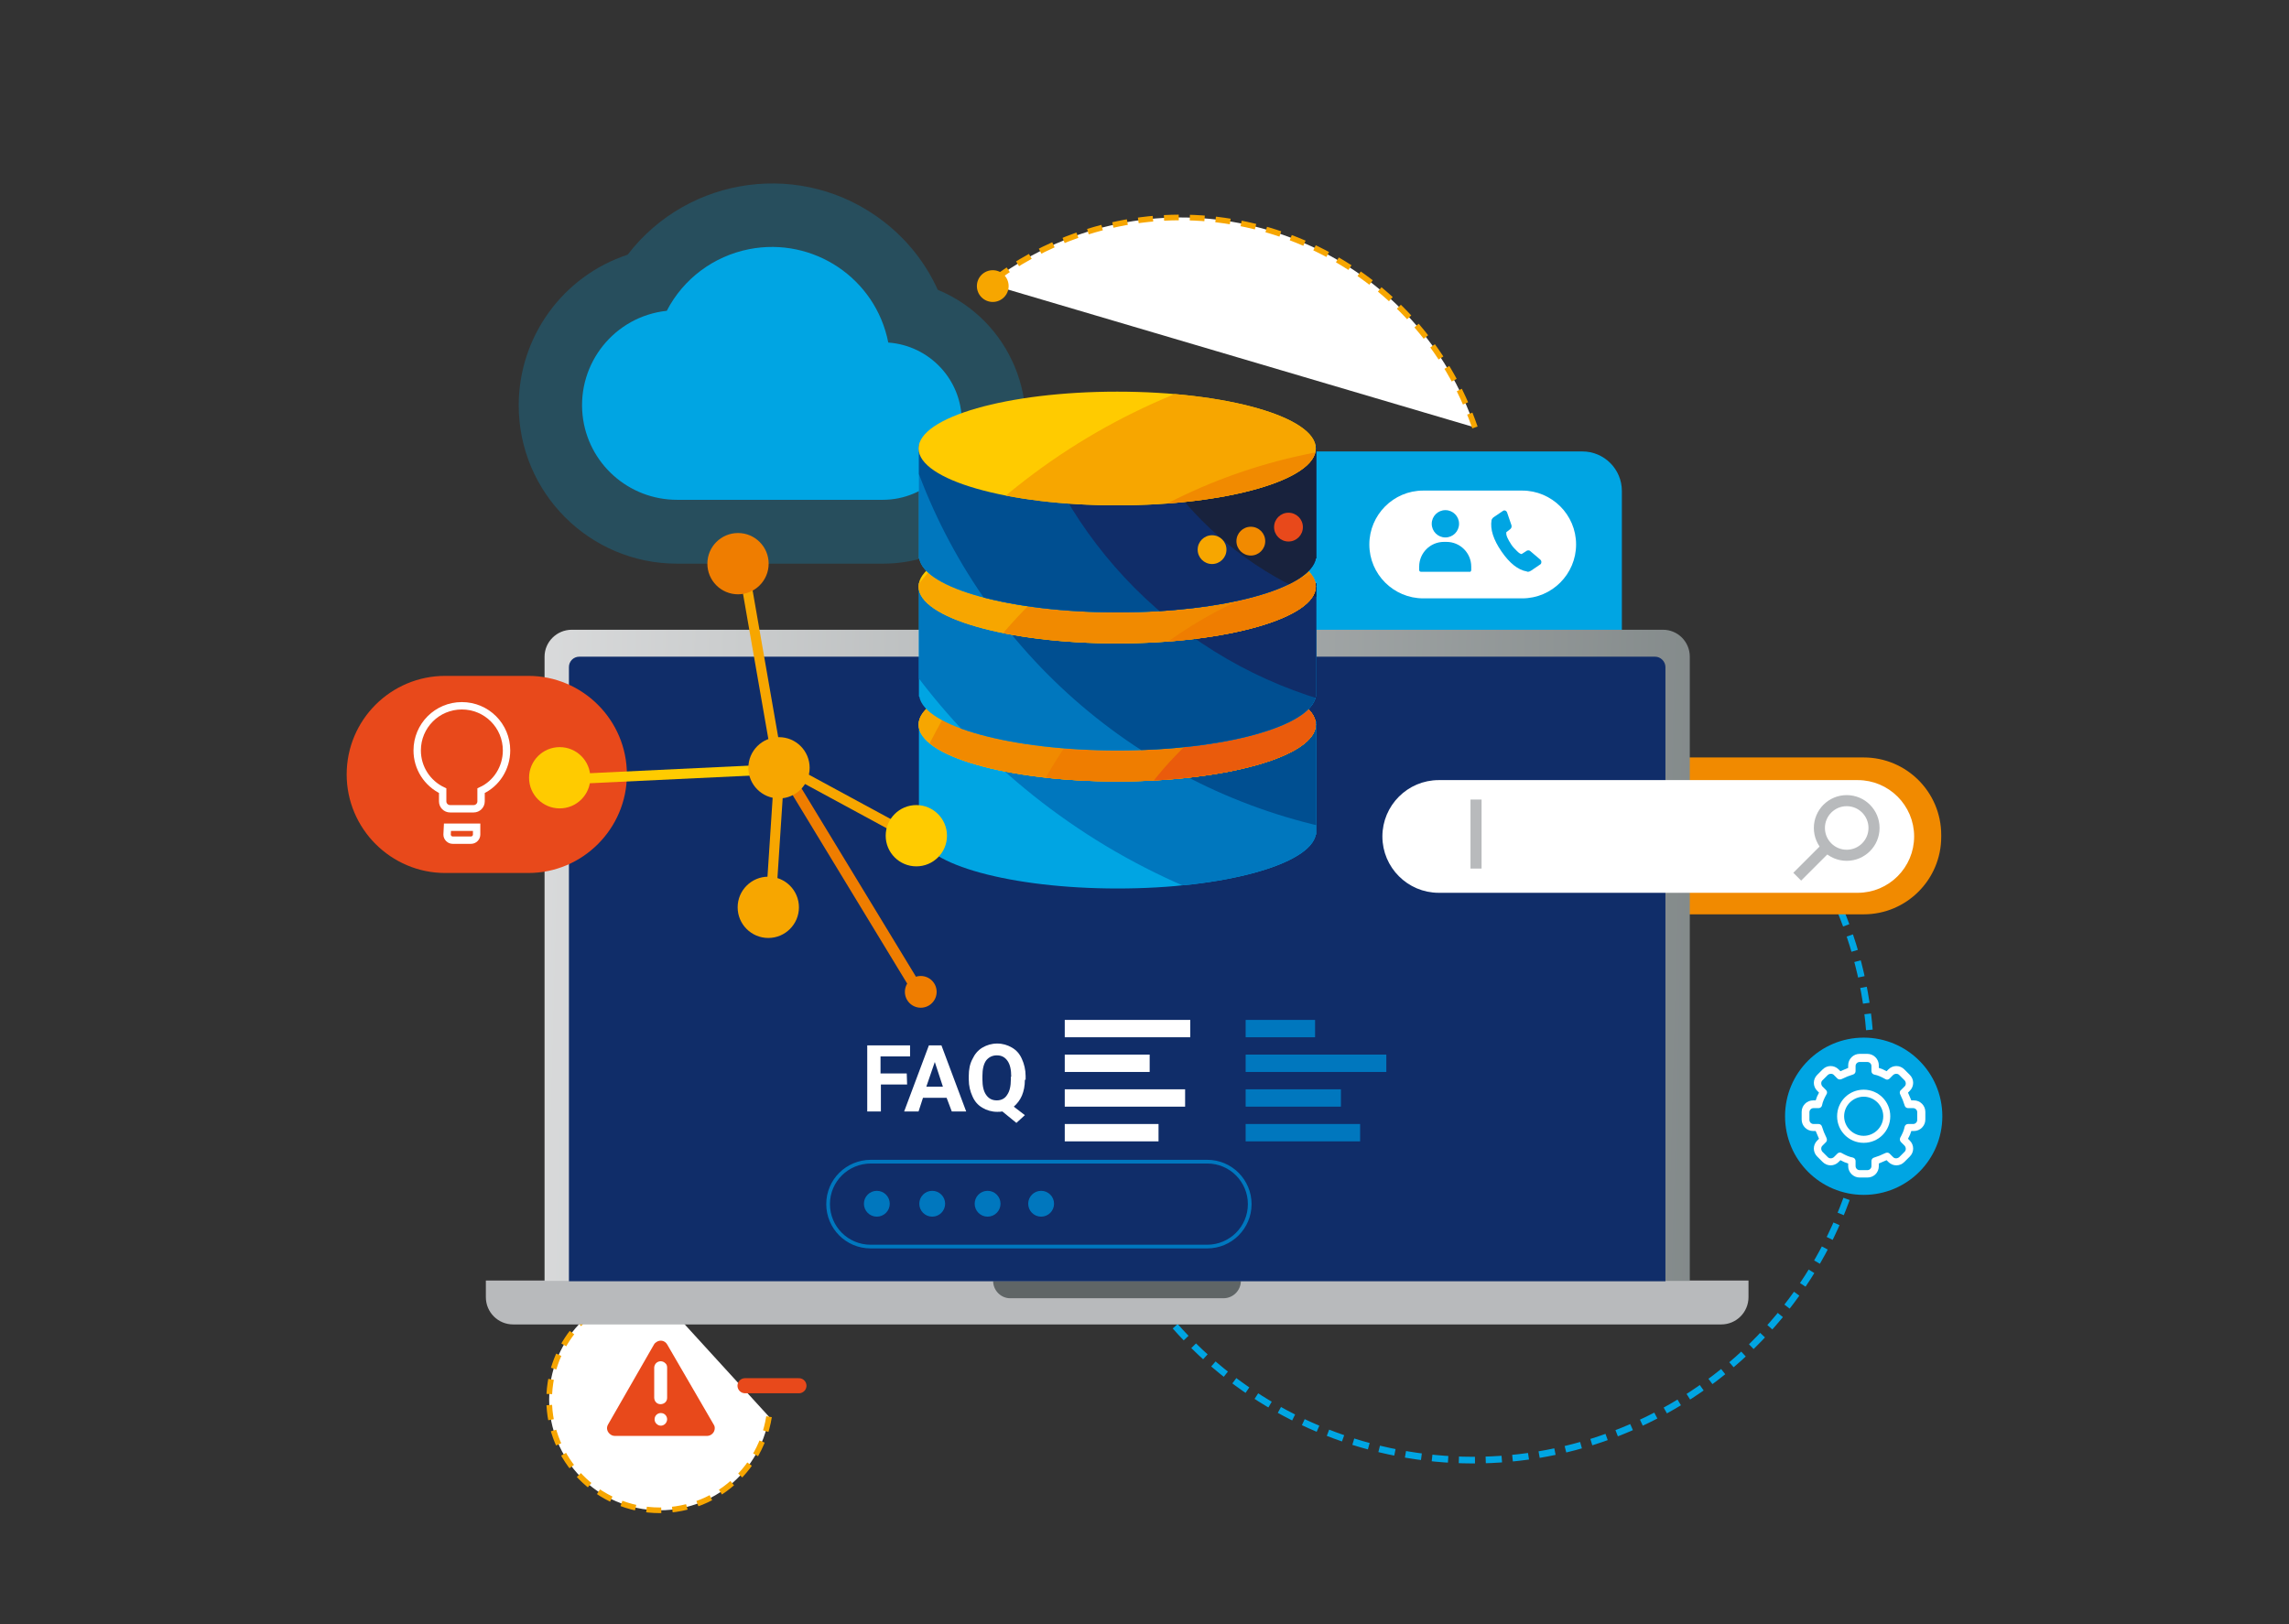 <?xml version="1.0" encoding="UTF-8"?>
<svg xmlns="http://www.w3.org/2000/svg" xmlns:xlink="http://www.w3.org/1999/xlink" version="1.1" id="Ebene_1" x="0px" y="0px" viewBox="0 0 620 440" style="enable-background:new 0 0 620 440;" xml:space="preserve">
<rect x="0" y="0" width="620" height="440" fill="#333333" stroke="none"/>
<style type="text/css">
	.st0{fill:#FFFFFF;stroke:#F7A600;stroke-width:1.525;stroke-miterlimit:10;stroke-dasharray:4,3;}
	.st1{fill:none;stroke:#00A5E3;stroke-width:1.802;stroke-miterlimit:10;stroke-dasharray:4.365,2.91;}
	.st2{fill:#00A5E3;}
	.st3{fill:#F18A00;}
	.st4{opacity:0.24;fill:#00A5E3;enable-background:new    ;}
	.st5{fill:#B8BABC;}
	.st6{fill:#5F6566;}
	.st7{fill:url(#SVGID_1_);}
	.st8{fill:#102D69;}
	.st9{fill:#FFFFFF;stroke:#FFFFFF;stroke-width:1.13;stroke-miterlimit:10;}
	.st10{fill:none;stroke:#B8BABC;stroke-width:3;stroke-miterlimit:10;}
	.st11{clip-path:url(#SVGID_3_);}
	.st12{fill:#0077BE;}
	.st13{fill:#004F91;}
	.st14{fill:#18223D;}
	.st15{clip-path:url(#SVGID_5_);}
	.st16{fill:#FFCB00;}
	.st17{fill:#F7A600;}
	.st18{fill:#EF7D00;}
	.st19{fill:#EA5B0C;}
	.st20{fill:#E8491B;}
	.st21{clip-path:url(#SVGID_7_);}
	.st22{clip-path:url(#SVGID_9_);}
	.st23{clip-path:url(#SVGID_11_);}
	.st24{clip-path:url(#SVGID_13_);}
	.st25{fill:none;stroke:#EF7D00;stroke-width:3;stroke-miterlimit:10;}
	.st26{fill:none;stroke:#0077BE;stroke-miterlimit:10;}
	.st27{fill:#FFFFFF;}
	.st28{fill:none;stroke:#E8491B;stroke-width:4.082;stroke-linecap:round;stroke-miterlimit:10;}
	.st29{enable-background:new    ;}
	.st30{fill:none;stroke:#FFFFFF;stroke-width:2;stroke-miterlimit:10;}
	.st31{fill:none;stroke:#F7A600;stroke-width:2.717;stroke-miterlimit:10;}
	.st32{fill:none;stroke:#FFCB00;stroke-width:2.717;stroke-miterlimit:10;}
</style>
<g id="Ebene_4">
	<path class="st0" d="M399.5,115.8c-15.1-44-63.1-67.4-107.1-52.3c-8.9,3.1-17.2,7.6-24.6,13.4"></path>
	<path class="st1" d="M492,233.6c30,51.4,12.6,117.4-38.8,147.3c-49.8,29-113.6,13.7-144.8-34.7"></path>
	<path class="st0" d="M208.3,383.8c-2.6,16.4-17.9,27.5-34.2,25c-16.4-2.6-27.5-17.9-25-34.2c2.2-13.9,13.7-24.4,27.7-25.3"></path>
	<path class="st2" d="M353.4,122.3h75.2c5.9,0,10.7,4.8,10.7,10.7v41.1c0,5.9-4.8,10.7-10.7,10.7h-75.2c-5.9,0-10.7-4.8-10.7-10.7   V133C342.6,127.1,347.4,122.3,353.4,122.3z"></path>
	<path class="st3" d="M398.6,205.2h106.2c11.6,0,21,9.4,21,21v0.5c0,11.6-9.4,21-21,21H398.6c-11.6,0-21-9.4-21-21v-0.5   C377.6,214.6,387,205.2,398.6,205.2z"></path>
	<path class="st4" d="M183.4,152.7c-23.7,0-42.9-19.2-42.9-42.9c0-18.5,11.9-35,29.5-40.8c16.6-21.6,47.6-25.7,69.2-9.1   c6.4,4.9,11.5,11.3,14.8,18.6c19.7,8.2,29,30.7,20.9,50.4c-6,14.4-20.1,23.8-35.7,23.8H183.4z"></path>
	<path class="st5" d="M131.6,346.9h342l0,0v4.5c0,4.1-3.3,7.4-7.4,7.4l0,0H139c-4.1,0-7.4-3.3-7.4-7.4l0,0V346.9L131.6,346.9z"></path>
	<path class="st6" d="M269,347h67.1l0,0l0,0c0,2.6-2.1,4.7-4.7,4.7l0,0h-57.8C271.1,351.7,269,349.6,269,347L269,347L269,347   L269,347z"></path>
	
		<linearGradient id="SVGID_1_" gradientUnits="userSpaceOnUse" x1="72.739" y1="-448.713" x2="751.52" y2="-466.973" gradientTransform="matrix(1 0 0 -1 0 -196)">
		<stop offset="7.000001e-03" style="stop-color:#EBEBEC"></stop>
		<stop offset="1" style="stop-color:#344040"></stop>
	</linearGradient>
	<path class="st7" d="M154.9,170.6h295.5c4.1,0,7.3,3.3,7.3,7.3V347l0,0H147.5l0,0V177.9C147.5,173.9,150.8,170.6,154.9,170.6   L154.9,170.6z"></path>
	<path class="st8" d="M156.9,177.9h291.4c1.5,0,2.8,1.3,2.8,2.8v166.4l0,0h-297l0,0V180.7C154.1,179.2,155.3,177.9,156.9,177.9   L156.9,177.9z"></path>
	<path class="st2" d="M240.6,92.8c-3.4-17.4-20.3-28.7-37.7-25.3c-9.6,1.9-17.8,8-22.3,16.7c-14.1,1.5-24.3,14.2-22.8,28.3   c1.4,13,12.4,22.9,25.6,22.9h55.7c11.8,0,21.4-9.5,21.4-21.3C260.5,102.9,251.8,93.6,240.6,92.8L240.6,92.8z"></path>
	<path class="st9" d="M389.7,211.9h113.5c8.1,0,14.7,6.6,14.7,14.7l0,0c0,8.1-6.6,14.7-14.7,14.7H389.7c-8.1,0-14.7-6.6-14.7-14.7   l0,0C375,218.5,381.6,211.9,389.7,211.9z"></path>
	<line class="st10" x1="399.8" y1="216.6" x2="399.8" y2="235.3"></line>
	<line class="st10" x1="494.9" y1="229.4" x2="486.8" y2="237.5"></line>
	<circle class="st10" cx="500.2" cy="224.3" r="7.4"></circle>
	<g>
		<g>
			<g>
				<defs>
					<path id="SVGID_2_" d="M248.9,195.4v30.7h0.1c1.4,8.1,24.9,14.6,53.7,14.6s52.2-6.5,53.7-14.6h0.1v-30.7H248.9z"></path>
				</defs>
				<clipPath id="SVGID_3_">
					<use xlink:href="#SVGID_2_" style="overflow:visible;"></use>
				</clipPath>
				<g class="st11">
					<circle class="st2" cx="392.4" cy="74.5" r="210.9"></circle>
					<circle class="st12" cx="392.4" cy="74.5" r="180.4"></circle>
					<circle class="st13" cx="392.4" cy="74.5" r="153.3"></circle>
					<circle class="st8" cx="392.4" cy="74.5" r="120.1"></circle>
					<circle class="st14" cx="392.4" cy="74.5" r="94.3"></circle>
				</g>
			</g>
		</g>
	</g>
	<g>
		<g>
			<g>
				<defs>
					<ellipse id="SVGID_4_" cx="302.6" cy="196.3" rx="53.8" ry="15.4"></ellipse>
				</defs>
				<clipPath id="SVGID_5_">
					<use xlink:href="#SVGID_4_" style="overflow:visible;"></use>
				</clipPath>
				<g class="st15">
					<circle class="st16" cx="383.8" cy="267.7" r="203.1"></circle>
					<circle class="st17" cx="383.8" cy="267.7" r="173.8"></circle>
					<circle class="st3" cx="383.8" cy="267.7" r="147.7"></circle>
					<circle class="st18" cx="383.8" cy="267.7" r="115.6"></circle>
					<circle class="st19" cx="383.8" cy="267.7" r="90.8"></circle>
					<circle class="st20" cx="383.8" cy="267.7" r="61.9"></circle>
				</g>
			</g>
		</g>
	</g>
	<g>
		<g>
			<g>
				<defs>
					<path id="SVGID_6_" d="M248.9,158v30.7h0.1c1.4,8.1,24.9,14.6,53.7,14.6s52.2-6.5,53.7-14.6h0.1V158H248.9z"></path>
				</defs>
				<clipPath id="SVGID_7_">
					<use xlink:href="#SVGID_6_" style="overflow:visible;"></use>
				</clipPath>
				<g class="st21">
					<circle class="st2" cx="392.4" cy="74.5" r="210.9"></circle>
					<circle class="st12" cx="392.4" cy="74.5" r="180.4"></circle>
					<circle class="st13" cx="392.4" cy="74.5" r="153.3"></circle>
					<circle class="st8" cx="392.4" cy="74.5" r="120.1"></circle>
					<circle class="st14" cx="392.4" cy="74.5" r="94.3"></circle>
				</g>
			</g>
		</g>
	</g>
	<g>
		<g>
			<g>
				<defs>
					<ellipse id="SVGID_8_" cx="302.6" cy="158.9" rx="53.8" ry="15.4"></ellipse>
				</defs>
				<clipPath id="SVGID_9_">
					<use xlink:href="#SVGID_8_" style="overflow:visible;"></use>
				</clipPath>
				<g class="st22">
					<circle class="st16" cx="383.8" cy="267.7" r="203.1"></circle>
					<circle class="st17" cx="383.8" cy="267.7" r="173.8"></circle>
					<circle class="st3" cx="383.8" cy="267.7" r="147.7"></circle>
					<circle class="st18" cx="383.8" cy="267.7" r="115.6"></circle>
					<circle class="st19" cx="383.8" cy="267.7" r="90.8"></circle>
					<circle class="st20" cx="383.8" cy="267.7" r="61.9"></circle>
				</g>
			</g>
		</g>
	</g>
	<g>
		<g>
			<g>
				<defs>
					<path id="SVGID_10_" d="M248.9,120.6v30.7h0.1c1.4,8.1,24.9,14.6,53.7,14.6s52.2-6.5,53.7-14.6h0.1v-30.7       C356.5,120.6,248.9,120.6,248.9,120.6z"></path>
				</defs>
				<clipPath id="SVGID_11_">
					<use xlink:href="#SVGID_10_" style="overflow:visible;"></use>
				</clipPath>
				<g class="st23">
					<circle class="st2" cx="392.4" cy="74.5" r="210.9"></circle>
					<circle class="st12" cx="392.4" cy="74.5" r="180.4"></circle>
					<circle class="st13" cx="392.4" cy="74.5" r="153.3"></circle>
					<circle class="st8" cx="392.4" cy="74.5" r="120.1"></circle>
					<circle class="st14" cx="392.4" cy="74.5" r="94.3"></circle>
				</g>
			</g>
		</g>
	</g>
	<g>
		<g>
			<g>
				<defs>
					<ellipse id="SVGID_12_" cx="302.6" cy="121.5" rx="53.8" ry="15.4"></ellipse>
				</defs>
				<clipPath id="SVGID_13_">
					<use xlink:href="#SVGID_12_" style="overflow:visible;"></use>
				</clipPath>
				<g class="st24">
					<circle class="st16" cx="383.8" cy="267.7" r="203.1"></circle>
					<circle class="st17" cx="383.8" cy="267.7" r="173.8"></circle>
					<circle class="st3" cx="383.8" cy="267.7" r="147.7"></circle>
					<circle class="st18" cx="383.8" cy="267.7" r="115.6"></circle>
					<circle class="st19" cx="383.8" cy="267.7" r="90.8"></circle>
					<circle class="st20" cx="383.8" cy="267.7" r="61.9"></circle>
				</g>
			</g>
		</g>
	</g>
	<circle class="st20" cx="349" cy="142.8" r="3.9"></circle>
	<circle class="st3" cx="338.8" cy="146.6" r="3.9"></circle>
	<circle class="st17" cx="328.3" cy="148.9" r="3.9"></circle>
	<line class="st25" x1="213.9" y1="211.2" x2="249.2" y2="269.3"></line>
	<circle class="st18" cx="249.4" cy="268.7" r="4.3"></circle>
	<path class="st26" d="M235.9,314.7H327c6.4,0,11.5,5.2,11.5,11.5l0,0c0,6.4-5.2,11.5-11.5,11.5h-91.2c-6.4,0-11.5-5.2-11.5-11.5   l0,0C224.3,319.8,229.5,314.7,235.9,314.7z"></path>
	<rect x="288.4" y="276.3" class="st27" width="34" height="4.7"></rect>
	<rect x="288.4" y="285.7" class="st27" width="23" height="4.7"></rect>
	<rect x="288.4" y="295.1" class="st27" width="32.6" height="4.7"></rect>
	<rect x="288.4" y="304.5" class="st27" width="25.4" height="4.7"></rect>
	<rect x="337.4" y="276.3" class="st12" width="18.8" height="4.7"></rect>
	<rect x="337.4" y="285.7" class="st12" width="38.1" height="4.7"></rect>
	<rect x="337.4" y="295.1" class="st12" width="25.8" height="4.7"></rect>
	<rect x="337.4" y="304.5" class="st12" width="31" height="4.7"></rect>
	<circle class="st12" cx="237.5" cy="326.1" r="3.5"></circle>
	<ellipse class="st12" cx="252.5" cy="326.1" rx="3.5" ry="3.5"></ellipse>
	<circle class="st12" cx="267.5" cy="326.1" r="3.5"></circle>
	<circle class="st12" cx="282" cy="326.1" r="3.5"></circle>
	<ellipse class="st2" cx="504.8" cy="302.4" rx="21.3" ry="21.3"></ellipse>
	<path class="st27" d="M505.8,319h-2.1c-1.7,0-3.1-1.4-3.1-3.1v-0.7c-0.7-0.2-1.4-0.5-2.1-0.9l-0.5,0.5c-1.2,1.2-3.1,1.2-4.3,0l0,0   l-1.5-1.5c-1.2-1.2-1.2-3.1,0-4.3l0,0l0.5-0.5c-0.3-0.7-0.6-1.4-0.9-2.1h-0.7c-1.7,0-3.1-1.4-3.1-3.1v-2.1c0-1.7,1.4-3.1,3.1-3.1   h0.7c0.2-0.7,0.5-1.4,0.9-2.1l-0.5-0.5c-1.2-1.2-1.2-3.1,0-4.3l0,0l1.5-1.5c1.2-1.2,3.1-1.2,4.3,0l0,0l0.5,0.5   c0.7-0.3,1.4-0.6,2.1-0.9v-0.7c0-1.7,1.4-3.1,3.1-3.1h2.1c1.7,0,3.1,1.4,3.1,3.1v0.7c0.7,0.2,1.4,0.5,2.1,0.9l0.5-0.5   c1.2-1.2,3.1-1.2,4.3,0l0,0l1.5,1.5c1.2,1.2,1.2,3.1,0,4.3l0,0l-0.5,0.5c0.3,0.7,0.6,1.4,0.9,2.1h0.7c1.7,0,3.1,1.4,3.1,3.1v2.1   c0,1.7-1.4,3.1-3.1,3.1h-0.7c-0.2,0.7-0.5,1.4-0.9,2.1l0.5,0.5c1.2,1.2,1.2,3.1,0,4.3l0,0l-1.5,1.5c-1.2,1.2-3.1,1.2-4.3,0l0,0   l-0.5-0.5c-0.7,0.3-1.4,0.6-2.1,0.9v0.7C508.9,317.7,507.5,319,505.8,319z M498.9,312.4c0.9,0.5,1.9,1,3,1.2   c0.4,0.1,0.7,0.5,0.7,0.9v1.4c0,0.6,0.5,1.1,1.1,1.1h2.1c0.6,0,1.1-0.5,1.1-1.1v-1.4c0-0.4,0.3-0.8,0.7-0.9c1-0.3,2-0.7,3-1.2   c0.4-0.2,0.9-0.2,1.2,0.1l1,1c0.4,0.4,1.1,0.4,1.6,0l0,0l1.5-1.5c0.4-0.4,0.4-1.1,0-1.6l-1-1c-0.3-0.3-0.4-0.8-0.2-1.2   c0.5-0.9,1-1.9,1.2-3c0.1-0.4,0.5-0.7,0.9-0.7h1.4c0.6,0,1.1-0.5,1.1-1.1v-2.1c0-0.6-0.5-1.1-1.1-1.1h-1.4c-0.4,0-0.8-0.3-0.9-0.7   c-0.3-1-0.7-2-1.2-3c-0.2-0.4-0.2-0.9,0.2-1.2l1-1c0.4-0.4,0.4-1.1,0-1.6l-1.5-1.5c-0.4-0.4-1.1-0.4-1.6,0l-1,1   c-0.3,0.3-0.8,0.4-1.2,0.1c-0.9-0.5-1.9-1-3-1.2c-0.4-0.1-0.7-0.5-0.7-0.9v-1.4c0-0.6-0.5-1.1-1.1-1.1h-2.1c-0.6,0-1.1,0.5-1.1,1.1   v1.4c0,0.4-0.3,0.8-0.7,0.9c-1,0.3-2,0.7-3,1.2c-0.4,0.2-0.9,0.2-1.2-0.1l-1-1c-0.4-0.4-1.1-0.4-1.6,0l-1.5,1.5   c-0.4,0.4-0.4,1.1,0,1.6l1,1c0.3,0.3,0.4,0.8,0.1,1.2c-0.5,0.9-1,1.9-1.2,3c-0.1,0.4-0.5,0.7-0.9,0.7h-1.4c-0.6,0-1.1,0.5-1.1,1.1   v2.1c0,0.6,0.5,1.1,1.1,1.1h1.4c0.4,0,0.8,0.3,0.9,0.7c0.3,1,0.7,2,1.2,3c0.2,0.4,0.2,0.9-0.1,1.2l-1,1c-0.4,0.4-0.4,1.1,0,1.6   l1.5,1.5c0.4,0.4,1.1,0.4,1.6,0l1-1C498,312.2,498.5,312.1,498.9,312.4L498.9,312.4z"></path>
	<path class="st27" d="M504.8,309.6c-4,0-7.2-3.2-7.2-7.2s3.2-7.2,7.2-7.2s7.2,3.2,7.2,7.2l0,0C512,306.4,508.8,309.6,504.8,309.6z    M504.8,297.1c-2.9,0-5.3,2.4-5.3,5.3s2.4,5.3,5.3,5.3s5.3-2.4,5.3-5.3l0,0C510.1,299.5,507.7,297.1,504.8,297.1z"></path>
	<line class="st28" x1="201.8" y1="375.4" x2="216.4" y2="375.4"></line>
	<circle class="st17" cx="268.9" cy="77.5" r="4.3"></circle>
	<g class="st29">
		<path class="st27" d="M245.7,293.8h-7.1v7.3h-3.7v-17.9h11.6v3h-8v4.6h7.1L245.7,293.8L245.7,293.8z"></path>
	</g>
	<g class="st29">
		<path class="st27" d="M256.4,297.4H250l-1.2,3.7h-3.9l6.7-17.9h3.4l6.7,17.9h-3.9L256.4,297.4z M250.9,294.4h4.5l-2.2-6.7    L250.9,294.4z"></path>
	</g>
	<g class="st29">
		<path class="st27" d="M277.6,292.5c0,1.7-0.3,3.1-0.8,4.3c-0.5,1.2-1.3,2.2-2.2,3l3,2.3l-2.3,2.1l-3.8-3.1    c-0.4,0.1-0.9,0.1-1.4,0.1c-1.5,0-2.8-0.4-4-1.1s-2.1-1.7-2.7-3.1c-0.6-1.3-1-2.8-1-4.6v-0.9c0-1.8,0.3-3.3,1-4.6    c0.6-1.3,1.5-2.4,2.7-3.1s2.5-1.1,4-1.1s2.8,0.4,4,1.1s2.1,1.7,2.7,3.1c0.6,1.3,1,2.9,1,4.6v1H277.6z M273.9,291.7    c0-1.9-0.3-3.3-1-4.3s-1.6-1.5-2.9-1.5c-1.2,0-2.2,0.5-2.9,1.4c-0.7,1-1,2.4-1,4.2v0.9c0,1.8,0.3,3.2,1,4.2s1.6,1.5,2.9,1.5    c1.2,0,2.2-0.5,2.8-1.5c0.7-1,1-2.4,1-4.2v-0.7H273.9z"></path>
	</g>
	<path class="st27" d="M385.5,132.9h26.8c8,0,14.6,6.5,14.6,14.6l0,0c0,8-6.5,14.6-14.6,14.6h-26.8c-8,0-14.6-6.5-14.6-14.6l0,0   C370.9,139.5,377.4,132.9,385.5,132.9z"></path>
	<path class="st2" d="M417.5,152.3c0,0.2-0.1,0.5-0.3,0.6l-2.5,1.7c-0.3,0.2-0.6,0.3-0.9,0.3l-0.3-0.1c-2.3-0.4-4.6-2.2-6.8-5.4   c-2.2-3.2-3.1-6-2.7-8.5c0.1-0.3,0.3-0.6,0.6-0.8l2.5-1.7c0.2-0.1,0.4-0.2,0.5-0.1c0.3,0,0.5,0.3,0.6,0.5l1.2,3.5   c0.1,0.4,0,0.8-0.4,1.1l-0.9,0.7c-0.1,0-0.1,0.1-0.1,0.2c-0.1,0.7,0.4,1.8,1.4,3.3c0.4,0.6,0.9,1.1,1.4,1.6c0.3,0.3,0.6,0.6,1,0.8   l0.3,0.1c0,0,0.1,0,0.2-0.1l1.1-0.7c0.2-0.2,0.5-0.2,0.7-0.2c0.1,0,0.3,0.1,0.4,0.2l0,0l2.7,2.3C417.4,151.8,417.5,152,417.5,152.3   z"></path>
	<circle class="st2" cx="391.5" cy="141.9" r="3.7"></circle>
	<path class="st2" d="M398.5,154.4v-0.9c0-3.7-3-6.7-6.7-6.7h-0.7c-3.7,0-6.7,3-6.7,6.7v0.9c0,0.3,0.2,0.5,0.5,0.5l0,0H398   C398.3,155,398.5,154.7,398.5,154.4z"></path>
	<path class="st20" d="M120.6,183.1h22.5c14.7,0,26.7,12,26.7,26.7l0,0c0,14.7-12,26.7-26.7,26.7h-22.5c-14.7,0-26.7-12-26.7-26.7   l0,0C93.9,195,105.9,183.1,120.6,183.1z"></path>
	<path class="st30" d="M137.2,203.3c0-6.7-5.4-12.1-12.1-12.1c-6.7,0-12.1,5.4-12.1,12.1c0,4.7,2.7,8.9,6.9,10.9v2.9   c0,1.1,0.9,2,2,2h6.4c1.1,0,2-0.9,2-2v-2.9C134.5,212.3,137.2,208,137.2,203.3z"></path>
	<path class="st30" d="M121.1,226.1c0,0.8,0.7,1.5,1.5,1.5h5c0.8,0,1.5-0.7,1.5-1.5v-2h-7.9L121.1,226.1z"></path>
	<line class="st31" x1="243.6" y1="224.7" x2="213.9" y2="208.6"></line>
	<line class="st31" x1="210.8" y1="213.7" x2="208.9" y2="242.7"></line>
	<line class="st32" x1="206.5" y1="208.6" x2="156" y2="211"></line>
	<line class="st31" x1="210" y1="203.1" x2="201" y2="151.5"></line>
	<circle class="st18" cx="199.9" cy="152.7" r="8.3"></circle>
	<circle class="st17" cx="211" cy="208" r="8.3"></circle>
	<circle class="st17" cx="208.1" cy="245.8" r="8.3"></circle>
	<circle class="st16" cx="248.2" cy="226.4" r="8.3"></circle>
	<circle class="st16" cx="151.6" cy="210.7" r="8.3"></circle>
	<path class="st20" d="M164.7,385.9c-0.6,1-0.2,2.2,0.8,2.8c0.3,0.2,0.7,0.3,1,0.3h25c1.1,0,2.1-0.9,2.1-2.1c0-0.4-0.1-0.7-0.3-1   l-12.6-21.7c-0.6-1-1.8-1.3-2.8-0.7c-0.3,0.2-0.6,0.4-0.8,0.8"></path>
	<path class="st27" d="M179,382.8c-1,0-1.7,0.8-1.7,1.7l0,0c0,0.5,0.2,0.9,0.5,1.2c0.7,0.7,1.7,0.7,2.4,0l0,0   c0.3-0.3,0.5-0.8,0.5-1.2C180.7,383.6,180,382.8,179,382.8L179,382.8z M180.2,369.3c-0.7-0.7-1.8-0.7-2.5,0   c-0.3,0.3-0.5,0.8-0.5,1.2v8.1c0,1,0.7,1.8,1.7,1.8s1.8-0.7,1.8-1.7v-0.1v-8.1C180.7,370.1,180.6,369.6,180.2,369.3L180.2,369.3z"></path>
</g>
</svg>
